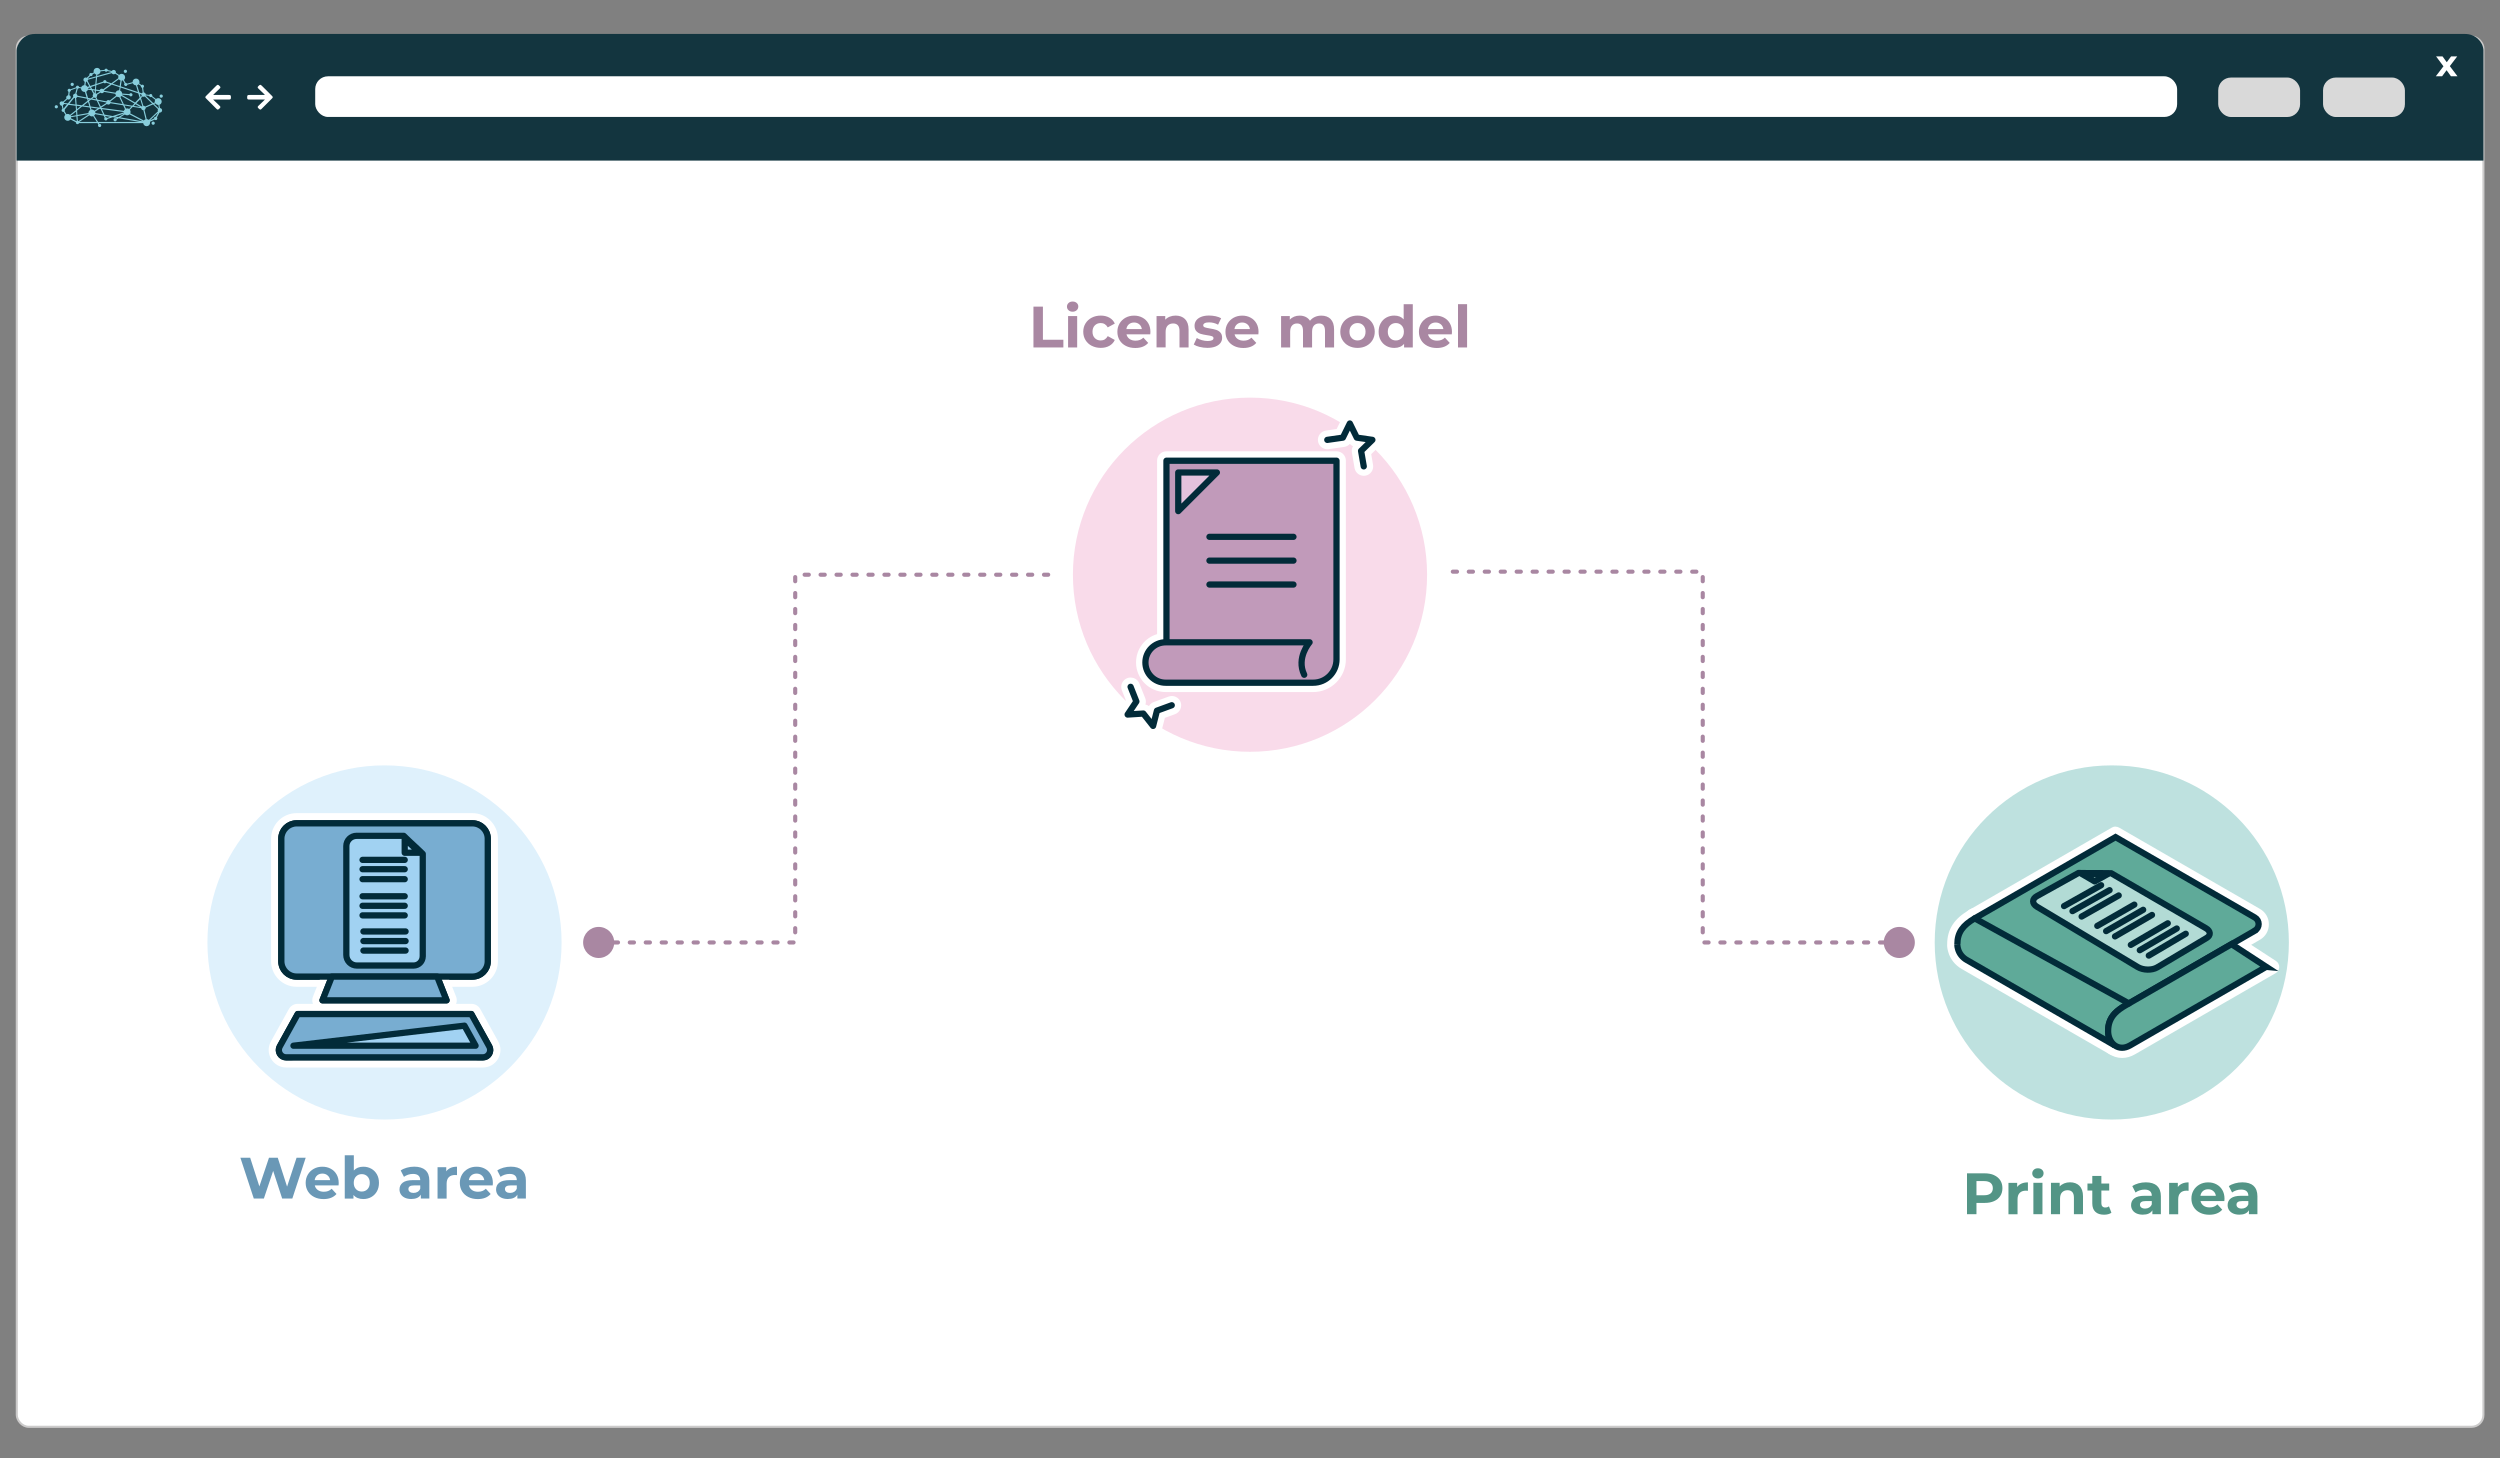 <?xml version="1.0" encoding="UTF-8"?><svg xmlns="http://www.w3.org/2000/svg" viewBox="0 0 600 350"><rect x="0" y="0" width="600" height="350" fill="#808080" stroke="none"/><defs><style>.cls-1{stroke:#fff;stroke-width:1.7px;}.cls-1,.cls-2,.cls-3{fill:#fff;}.cls-1,.cls-4,.cls-5,.cls-6,.cls-7,.cls-8,.cls-9,.cls-10,.cls-11,.cls-12{stroke-linecap:round;}.cls-1,.cls-4,.cls-5,.cls-6,.cls-7,.cls-8,.cls-9,.cls-10,.cls-12{stroke-linejoin:round;}.cls-13,.cls-4{fill:#a1d2f2;}.cls-14{fill:#13353f;}.cls-15{fill:#539586;}.cls-4,.cls-5,.cls-6,.cls-7,.cls-9,.cls-10,.cls-11,.cls-12{stroke:#022b39;stroke-width:1.5px;}.cls-5{fill:#e4c2dd;}.cls-6,.cls-16{fill:#78add1;}.cls-3{stroke:#cccbcb;stroke-width:.5px;}.cls-3,.cls-11{stroke-miterlimit:10;}.cls-17{fill:#f9dbea;}.cls-7,.cls-11{fill:#5faa99;}.cls-18{fill:#88cedc;}.cls-8{stroke:#a987a2;stroke-dasharray:0 0 1 2.83;stroke-width:.99px;}.cls-8,.cls-12{fill:none;}.cls-9{fill:#b2dbd5;}.cls-19{fill:#dff1fc;}.cls-10{fill:#c19aba;}.cls-20{fill:#bee1df;}.cls-21{fill:#022b39;}.cls-22{fill:#d9d9d9;}.cls-23{fill:#a987a2;}.cls-24{fill:#6a98b6;}</style></defs><g id="Ebene_3"><rect class="cls-3" x="4.03" y="8.79" width="591.99" height="333.64" rx="2.83" ry="2.83"/><path class="cls-14" d="m596.02,38.54V11.97c-.16-2.03-1.97-3.82-4.4-3.82H8.38c-3.02,0-4.4,2.68-4.4,3.93v26.46h592.04Z"/><rect class="cls-2" x="75.65" y="18.31" width="446.86" height="9.76" rx="3.07" ry="3.07"/><rect class="cls-22" x="557.53" y="18.61" width="19.65" height="9.47" rx="3.07" ry="3.07"/><rect class="cls-22" x="532.37" y="18.61" width="19.65" height="9.47" rx="3.07" ry="3.07"/><path class="cls-2" d="m588.23,18.31l-1.05-1.46-1.08,1.46h-1.51l1.84-2.4-1.77-2.37h1.55l1.01,1.39,1.04-1.39h1.47l-1.77,2.33,1.84,2.44h-1.57Z"/><path class="cls-2" d="m63.58,23.89c-.12,0-.19,0-.25,0-1.19,0-2.38,0-3.57,0-.33,0-.44-.11-.44-.44,0-.04,0-.09,0-.13,0-.45.08-.53.54-.53,1.16,0,2.32,0,3.48,0,.06,0,.13,0,.23,0-.05-.07-.08-.1-.11-.14-.48-.47-.97-.93-1.45-1.4-.23-.22-.23-.36,0-.58.43-.43.48-.43.92,0,.79.79,1.58,1.58,2.37,2.37.21.21.22.36,0,.57-.85.85-1.7,1.7-2.55,2.55-.19.19-.35.19-.55,0-.07-.07-.14-.13-.21-.2-.19-.19-.19-.35,0-.53.48-.47.97-.93,1.45-1.4.04-.04.08-.08.16-.16Z"/><path class="cls-2" d="m51.16,23.89c.12,0,.19,0,.25,0,1.19,0,2.38,0,3.57,0,.33,0,.44-.11.44-.44,0-.04,0-.09,0-.13,0-.45-.08-.53-.54-.53-1.16,0-2.32,0-3.48,0-.06,0-.13,0-.23,0,.05-.07.08-.1.11-.14.48-.47.97-.93,1.45-1.4.23-.22.23-.36,0-.58-.43-.43-.48-.43-.92,0-.79.79-1.58,1.58-2.37,2.37-.21.21-.22.36,0,.57.85.85,1.7,1.7,2.55,2.55.19.19.35.19.55,0,.07-.07.14-.13.21-.2.19-.19.19-.35,0-.53-.48-.47-.97-.93-1.45-1.4-.04-.04-.08-.08-.16-.16Z"/><path class="cls-18" d="m37.15,29.56c0-.22-.17-.39-.39-.39s-.39.17-.39.39c0,.21.17.39.39.39s.39-.17.39-.39m1.15-6.49c0,.22.17.39.39.39s.39-.17.39-.39c0-.22-.17-.39-.39-.39s-.39.17-.39.39m-8.6-5.95c0,.22.17.39.39.39s.39-.17.39-.39c0-.22-.17-.39-.39-.39s-.39.17-.39.39m-12.76,3.13c0,.22.17.39.39.39s.39-.17.39-.39-.17-.39-.39-.39-.39.17-.39.39m-1.86,5.03c.14-.07.24-.19.28-.33l.73.1-.82,1s-.03,0-.05-.01l-.14-.75m1.07-1.48c.08.05.19.09.29.09.3,0,.54-.24.54-.54,0-.23-.14-.42-.34-.5l.1-.84s.09-.03.13-.06c.1-.08.16-.19.16-.31l1.3-.48s.04.04.06.06l-.33,1.24s0,0,0,0c-.3,0-.54.24-.54.54,0,.09.02.17.06.24l-1.29,1.57-.92-.12s-.03-.09-.05-.13l.83-.75Zm2.51-2.51c.12-.01.22-.07.29-.18l.49.09s0,.01,0,.02c0,.46.37.83.83.83.03,0,.07,0,.1,0l.4,1.33-2.17-.42c-.01-.18-.12-.34-.27-.43l.33-1.24Zm1.97-1.67c.07,0,.13-.03.19-.05l.6,1.12-.43.14c-.1-.19-.27-.34-.48-.4l.12-.81Zm.4-.24c.05-.08.08-.17.09-.26l1.91-.53-.16,1.62-1.19.4-.65-1.22m.65-1.18s.11.04.16.04c.21,0,.39-.17.39-.39,0-.02,0-.03,0-.05l.42-.23c.11.15.27.25.45.3l-.04.43-1.99.55s-.01-.03-.02-.04l.64-.61Zm3.19,1.63c.07.09.18.14.3.14s.23-.06.3-.14l.99.33-1.69,1.23c-.09-.08-.21-.12-.34-.12-.22,0-.42.14-.5.33l-.91-.13.1-1.06,1.74-.58Zm-1.56-1.32l3.51-.97c.09.16.27.27.46.27.14,0,.28-.06.37-.15l.79.52c-.04.1-.07.21-.07.33,0,.08.01.16.03.23l-1.68,1.22-1.17-.39c0-.21-.18-.37-.39-.37s-.38.17-.39.37l-1.63.54.16-1.6Zm.06-.62c.41-.04.74-.37.75-.79l1.01-.11c.06.13.2.21.35.21.13,0,.25-.07.32-.17l.94.22s0,.01,0,.02c0,0,0,0,0,0l-3.41.94.03-.33Zm5.16,1.1c.1.14.24.24.4.3l-.22,1.33-1.67-.55,1.48-1.08m4.67,3.41l.32,1.05-1.09,1.14-3.17-1.83s.01-.04.02-.06l1.77.13c.05.16.2.28.37.28.22,0,.39-.17.39-.39,0-.22-.17-.39-.39-.39-.16,0-.29.09-.35.23l-1.75-.13c-.01-.32-.21-.6-.49-.73l.12-.72,4.26,1.42Zm-3.99-3.07c.1,0,.19-.02.28-.05l.41.7c-.07.07-.11.17-.11.27s.17.39.39.39c.2,0,.36-.15.39-.34l1.32-.35c.12.3.41.51.75.51l.48,1.61-4.12-1.37.22-1.38Zm3.69,1.1c.13-.04.25-.12.35-.22l.55.38s0,.05,0,.08c0,.18.13.34.3.38l.15,1.13c-.09.04-.17.11-.22.19l-.58-.19-.53-1.75m1.29,2.71c.08.04.17.07.26.07.1,0,.2-.03.28-.08l1.76,1.7-1.67.73c-.1-.12-.25-.21-.42-.21,0,0-.01,0-.02,0l-.55-1.83.36-.38m.73-.21s.01-.03.02-.04l.84.1c.04.17.19.3.38.3.07,0,.14-.02.2-.06l.88.69c-.07.12-.11.26-.11.41,0,.07.01.14.03.21l-.4.17-1.84-1.78m2.36,1.86c.15.22.4.37.69.37,0,0,.01,0,.02,0l.13.79s-.03.01-.04.02l-1.09-1.05.3-.13m.11,3.2s-.03,0-.05,0c-.22,0-.39.17-.39.39,0,.01,0,.02,0,.03l-.99.47,1.93-1.83-.5.95Zm-1.7.76c-.14-.11-.31-.18-.49-.18l-.54-2.21c.17-.09.28-.27.28-.47,0-.03,0-.05,0-.08l1.78-.77,1.17,1.13c-.04.08-.07.17-.07.26,0,.09.02.18.07.26l-2.19,2.07Zm-.77-.15c-.17.05-.31.16-.42.3l-3.27-1.71c.06-.11.09-.24.09-.37,0-.19-.06-.36-.17-.49l.68-.71,2.03.33c.03.27.25.48.53.49l.53,2.18m-6.11-.48l1.14-.68c.14.12.33.2.54.2.22,0,.42-.09.57-.23l3.17,1.66-5.42-.95Zm-5.29,1.1l-.95-1.52c.1-.09.18-.21.23-.34l2.06.36.24.51c-.13.13-.15.35-.03.5.13.17.37.21.54.08.1-.07.15-.18.16-.3l1.27-.42,1.01.18-.2.12c-.07-.05-.15-.08-.24-.08-.22,0-.39.17-.39.39,0,.22.17.39.39.39s.39-.17.39-.39c0-.02,0-.05,0-.07l.47-.28,5.04.88h-9.98Zm-4.5,0l2.4-1.58c.15.16.37.26.61.26.11,0,.22-.02.31-.06l.86,1.38h-4.18Zm-.23-.18s-.08-.05-.12-.06l-.09-1.16,2.67-.47s.01.04.02.06l-2.48,1.63Zm-.23-1.49l-.08-1.06,1.22-.97,1.79.24.17.58c-.27.14-.46.42-.46.74,0,0,0,0,0,0l-2.64.47Zm-.17-2.2l.93.12-.87.69-.06-.81Zm.01,3.65s-.05.02-.07.04c0,0,0,0,0,0l-1.33-.69c.03-.08.04-.17.04-.26,0,0,0,0,0,0l1.27-.22.09,1.13m2.61-4.86l-1.38,1.09-1.26-.17-.12-1.58c.14-.05.25-.15.31-.27l2.31.45.14.48Zm1.75-2.72l-.67-.09-.26-.49,1.03-.34-.09.92Zm-.51.21l.49.07-.06.65s-.03,0-.04,0l-.39-.72Zm.8,2.18l-.93-.18.37-.29c.08.05.18.08.28.08.03,0,.07,0,.1,0l.19.4Zm.08-1.33c-.05-.05-.11-.08-.18-.11l.06-.64.9.13s.01.07.02.1l-.81.52Zm4.55.01c0,.16.06.3.14.43l-1.5,1.17c-.09-.07-.2-.11-.33-.11-.21,0-.4.12-.48.3l-2.13-.41-.27-.58c.12-.1.19-.25.19-.41,0-.06,0-.11-.03-.17l.81-.52c.1.09.22.14.36.14.22,0,.4-.13.49-.32l2.74.47Zm.89-.86s-.05,0-.07,0c-.37,0-.69.25-.79.59l-2.73-.47c0-.05-.02-.1-.03-.15l1.85-1.34,1.9.63-.12.74Zm.82,3.3l-2.86-.46c0-.06-.02-.11-.04-.16l1.52-1.19c.14.1.31.16.49.16.03,0,.07,0,.1,0l.79,1.65Zm.47.35l1.65.27-.55.57c-.13-.09-.29-.14-.46-.14-.1,0-.2.02-.28.05l-.36-.75Zm.12.89c-.12.1-.22.24-.27.4l-5.4-.71-.03-.06,1.35-.88c.1.09.22.14.36.14.22,0,.41-.13.49-.32l3.05.5.45.94m-.21,1.02s.01.02.02.03l-1.37.83-.81-.14,2.17-.71Zm-6.34-1.18l-.78.5c-.15-.16-.37-.27-.61-.27-.04,0-.07,0-.1,0l-.14-.46,1.63.22Zm.1-1.84l1.93.37s.01.09.03.13l-1.32.85-.64-1.36Zm-2.19.07l.5-.39,1.36.26.74,1.58-.15.09-2.07-.27-.38-1.27Zm-.16-.52l.3.06-.23.18-.07-.24Zm.24,1.75l-1.4-.19,1.09-.86.31,1.04Zm1.45,1.61c0-.12-.02-.23-.07-.33l1.05-.68.28.04.61,1.3-1.87-.33s0,0,0,0m3.61.91l-.78.26c-.08-.1-.21-.15-.33-.14l-.16-.33,1.27.22Zm-1.41-.52l-.62-1.32,5.23.69s0,.06,0,.09l-2.66.87-1.97-.34Zm6.68-2.15l-2.03-.33-.85-1.79c.1-.05.19-.12.26-.21l3.11,1.8-.5.52Zm1.95.32l-1.62-.26.41-.43,1.2.7Zm-.07-1.88l.51,1.68s-.07.05-.1.08l-1.34-.78.94-.98Zm.3-1.08c0,.1.03.2.08.28l-.26.27-.22-.71.39.13s0,.02,0,.03m-12.82-1.47s0-.07,0-.1l.47-.16.19.35-.65-.09m.81.39l.48.9c-.11.1-.17.24-.17.39,0,.09.02.18.07.26l-.53.42-.67-.13-.44-1.47c.2-.1.35-.28.42-.49l.85.12Zm-4.91,6.24s-.03-.08-.05-.12l1.28-1.01.07.9-1.3.23m-.38-2.99l1.15-1.41c.06.04.13.07.2.08l.12,1.52-1.47-.19Zm.15,2.65c-.15-.13-.34-.21-.55-.21-.11,0-.22.02-.31.06l-.43-.7c.08-.12.09-.28.02-.41l.93-1.13,1.7.22.08,1.05-1.43,1.12Zm-2.46-2.69c0,.28.22.52.5.54l.14.74s-.03.02-.04.03c-.17.13-.21.37-.08.54.1.13.26.18.41.15l.43.69c-.17.15-.28.37-.28.62,0,.46.37.83.83.83.27,0,.51-.13.66-.33l1.31.68c-.02.1,0,.21.07.3.13.17.37.21.54.08.06-.05.11-.11.13-.18h4.44s.2.33.2.33c-.1.13-.11.33,0,.47.13.17.37.21.54.08.17-.13.21-.37.08-.54-.09-.13-.25-.18-.39-.15l-.11-.18h10.65c.05.41.4.73.82.73.46,0,.83-.37.83-.83,0-.08-.01-.15-.03-.22l1.11-.52c.07.07.17.11.27.11.22,0,.39-.17.39-.39,0-.1-.04-.19-.1-.26l.62-1.16s.06,0,.09,0c.3,0,.54-.24.54-.54,0-.29-.22-.52-.51-.54l-.13-.79c.31-.12.54-.42.54-.77,0-.46-.37-.83-.83-.83-.21,0-.4.08-.55.21l-.89-.69s.02-.08.02-.12c0-.22-.17-.39-.39-.39-.15,0-.28.08-.35.21l-.83-.1c-.02-.26-.23-.47-.49-.49l-.14-1.12c.12-.07.21-.2.21-.34,0-.22-.17-.39-.39-.39-.09,0-.17.03-.23.08l-.54-.38c.05-.1.07-.22.07-.34,0-.46-.37-.83-.83-.83s-.83.37-.83.83c0,.01,0,.03,0,.04l-1.32.35c-.07-.1-.19-.17-.32-.17,0,0-.02,0-.03,0l-.42-.72c.19-.15.3-.38.3-.64,0-.46-.37-.83-.83-.83-.24,0-.46.1-.61.27l-.79-.52s.02-.1.02-.15c0-.3-.24-.54-.54-.54-.19,0-.36.1-.46.26l-.96-.22c-.02-.19-.19-.34-.39-.34-.18,0-.33.12-.38.29l-1.01.11c-.1-.34-.42-.59-.79-.59-.46,0-.83.37-.83.83,0,.09.02.18.04.26l-.42.23c-.07-.06-.16-.1-.26-.1-.22,0-.39.17-.39.39,0,.06.01.11.03.16l-.64.61c-.08-.04-.17-.07-.26-.07-.3,0-.54.24-.54.54,0,.22.13.41.32.49l-.12.82c-.34.01-.63.23-.75.53l-.48-.09c-.02-.12-.09-.23-.21-.29-.19-.1-.43-.02-.52.18-.03.06-.04.12-.04.18l-1.3.48c-.13-.15-.36-.18-.53-.06-.17.13-.21.37-.08.54.04.05.08.09.14.12l-.1.84c-.26.04-.46.26-.46.53,0,.09.02.17.06.25l-.83.75c-.08-.06-.19-.09-.29-.09-.3,0-.54.24-.54.54m-1,.46c-.17.13-.21.37-.08.54.13.17.37.21.54.08.17-.13.21-.37.08-.54-.13-.17-.37-.21-.54-.08"/></g><g id="Ebene_2"><g><polyline class="cls-8" points="143.49 226.19 190.85 226.19 190.85 137.93 252.58 137.93"/><path class="cls-23" d="m143.68,229.92c-2.06,0-3.73-1.67-3.73-3.73s1.67-3.73,3.73-3.73,3.73,1.67,3.73,3.73-1.67,3.73-3.73,3.73Z"/></g><g><polyline class="cls-8" points="456.02 226.19 408.66 226.19 408.66 137.2 347.56 137.2"/><circle class="cls-23" cx="455.83" cy="226.19" r="3.73"/></g><g><path class="cls-24" d="m73.37,277.85l-3.21,9.8h-2.44l-2.16-6.64-2.23,6.64h-2.42l-3.22-9.8h2.35l2.21,6.89,2.31-6.89h2.1l2.24,6.94,2.28-6.94h2.17Z"/><path class="cls-24" d="m81.25,284.5h-5.7c.1.47.35.83.73,1.11.38.27.86.41,1.43.41.39,0,.74-.06,1.04-.17.3-.12.59-.3.85-.55l1.16,1.26c-.71.81-1.75,1.22-3.11,1.22-.85,0-1.6-.17-2.25-.5-.65-.33-1.16-.79-1.51-1.38-.35-.59-.53-1.25-.53-2s.17-1.4.52-2,.83-1.05,1.44-1.39,1.29-.5,2.05-.5,1.4.16,2,.48c.6.32,1.07.77,1.41,1.37s.51,1.28.51,2.07c0,.03-.01.22-.04.59Zm-5.11-2.42c-.34.28-.54.66-.62,1.15h3.71c-.07-.48-.28-.86-.62-1.14-.34-.29-.75-.43-1.23-.43s-.91.14-1.25.42Z"/><path class="cls-24" d="m89.11,280.49c.57.32,1.02.78,1.35,1.36.33.58.49,1.26.49,2.04s-.16,1.45-.49,2.04c-.33.58-.78,1.04-1.35,1.36-.57.32-1.21.48-1.91.48-1.04,0-1.82-.33-2.37-.98v.87h-2.09v-10.39h2.18v3.65c.55-.61,1.31-.91,2.27-.91.7,0,1.34.16,1.91.48Zm-.91,4.91c.36-.38.54-.88.54-1.52s-.18-1.14-.54-1.52-.82-.57-1.38-.57-1.02.19-1.38.57c-.36.38-.54.88-.54,1.52s.18,1.14.54,1.52c.36.38.82.57,1.38.57s1.02-.19,1.38-.57Z"/><path class="cls-24" d="m102.1,280.84c.63.56.94,1.39.94,2.51v4.3h-2.04v-.94c-.41.7-1.18,1.05-2.3,1.05-.58,0-1.08-.1-1.51-.29-.42-.2-.75-.47-.97-.81-.22-.34-.34-.74-.34-1.18,0-.7.26-1.25.79-1.65s1.34-.6,2.44-.6h1.74c0-.48-.14-.84-.43-1.1s-.72-.39-1.3-.39c-.4,0-.8.06-1.18.19-.39.13-.72.3-.99.51l-.78-1.53c.41-.29.9-.51,1.48-.67.57-.16,1.16-.24,1.77-.24,1.17,0,2.06.28,2.69.83Zm-1.86,5.19c.29-.17.49-.43.62-.76v-.77h-1.5c-.9,0-1.34.29-1.34.88,0,.28.11.5.33.67s.52.25.9.25.7-.09.99-.26Z"/><path class="cls-24" d="m108.15,280.29c.44-.19.95-.28,1.53-.28v2.02c-.24-.02-.41-.03-.49-.03-.62,0-1.12.17-1.47.52-.35.35-.53.88-.53,1.58v3.56h-2.18v-7.53h2.09v.99c.26-.36.61-.64,1.06-.83Z"/><path class="cls-24" d="m118.25,284.5h-5.7c.1.47.35.83.73,1.11.38.27.86.41,1.43.41.39,0,.74-.06,1.04-.17.3-.12.59-.3.85-.55l1.16,1.26c-.71.81-1.75,1.22-3.11,1.22-.85,0-1.6-.17-2.25-.5-.65-.33-1.16-.79-1.51-1.38s-.53-1.25-.53-2,.17-1.4.52-2c.35-.59.83-1.05,1.44-1.39s1.29-.5,2.05-.5,1.4.16,2,.48,1.07.77,1.41,1.37.51,1.28.51,2.07c0,.03-.01.22-.04.59Zm-5.11-2.42c-.34.28-.54.66-.62,1.15h3.71c-.08-.48-.28-.86-.62-1.14-.34-.29-.75-.43-1.23-.43s-.91.14-1.25.42Z"/><path class="cls-24" d="m125.27,280.84c.63.56.94,1.39.94,2.51v4.3h-2.04v-.94c-.41.7-1.18,1.05-2.3,1.05-.58,0-1.08-.1-1.5-.29-.42-.2-.75-.47-.97-.81-.22-.34-.34-.74-.34-1.18,0-.7.26-1.25.79-1.65s1.34-.6,2.44-.6h1.74c0-.48-.14-.84-.43-1.1s-.72-.39-1.3-.39c-.4,0-.8.06-1.18.19-.39.13-.72.3-.99.51l-.78-1.53c.41-.29.9-.51,1.48-.67.57-.16,1.16-.24,1.77-.24,1.17,0,2.06.28,2.69.83Zm-1.86,5.19c.29-.17.49-.43.62-.76v-.77h-1.5c-.9,0-1.34.29-1.34.88,0,.28.11.5.33.67s.52.25.9.25.7-.09.99-.26Z"/></g><g><path class="cls-15" d="m478.58,282.04c.64.29,1.13.7,1.48,1.23s.52,1.16.52,1.89-.17,1.35-.52,1.88c-.35.54-.84.95-1.48,1.23-.64.29-1.39.43-2.26.43h-1.97v2.7h-2.27v-9.8h4.24c.87,0,1.62.14,2.26.43Zm-.83,4.38c.35-.29.53-.71.53-1.25s-.18-.97-.53-1.27c-.36-.29-.87-.44-1.55-.44h-1.85v3.4h1.85c.68,0,1.2-.15,1.55-.44Z"/><path class="cls-15" d="m485.17,284.05c.44-.19.95-.28,1.53-.28v2.02c-.24-.02-.41-.03-.49-.03-.63,0-1.12.17-1.47.52-.36.35-.53.88-.53,1.58v3.56h-2.18v-7.53h2.09v.99c.26-.36.61-.64,1.06-.83Z"/><path class="cls-15" d="m488.12,282.48c-.25-.23-.38-.52-.38-.87s.13-.63.38-.87.58-.35.98-.35.73.11.98.34.38.5.38.84c0,.36-.13.67-.38.9-.25.24-.58.36-.98.36s-.73-.12-.98-.35Zm-.11,1.4h2.18v7.53h-2.18v-7.53Z"/><path class="cls-15" d="m499.06,284.61c.57.56.86,1.39.86,2.49v4.31h-2.18v-3.98c0-.6-.13-1.04-.39-1.34-.26-.29-.64-.44-1.13-.44-.55,0-.99.17-1.32.51-.33.34-.49.85-.49,1.52v3.72h-2.18v-7.53h2.09v.88c.29-.32.65-.56,1.08-.74.43-.17.9-.26,1.41-.26.93,0,1.69.28,2.26.84Z"/><path class="cls-15" d="m506.75,291.05c-.21.16-.48.28-.79.36-.31.08-.64.12-.99.12-.9,0-1.59-.23-2.08-.69-.49-.46-.74-1.13-.74-2.02v-3.09h-1.16v-1.68h1.16v-1.83h2.18v1.83h1.88v1.68h-1.88v3.07c0,.32.08.56.25.74.16.17.39.26.69.26.35,0,.64-.09.88-.28l.59,1.54Z"/><path class="cls-15" d="m517.67,284.6c.62.56.94,1.39.94,2.51v4.3h-2.04v-.94c-.41.7-1.18,1.05-2.3,1.05-.58,0-1.08-.1-1.5-.29s-.75-.47-.97-.81c-.22-.34-.34-.74-.34-1.18,0-.7.26-1.25.79-1.65s1.34-.6,2.44-.6h1.74c0-.48-.14-.84-.43-1.1-.29-.26-.72-.39-1.3-.39-.4,0-.8.06-1.18.19-.39.13-.72.3-.99.51l-.78-1.53c.41-.29.9-.51,1.48-.67.57-.16,1.16-.24,1.77-.24,1.17,0,2.06.28,2.69.83Zm-1.86,5.19c.29-.17.5-.43.62-.76v-.77h-1.5c-.9,0-1.34.29-1.34.88,0,.28.11.5.33.67.22.16.52.25.9.25s.71-.09.99-.26Z"/><path class="cls-15" d="m523.73,284.05c.44-.19.95-.28,1.53-.28v2.02c-.24-.02-.41-.03-.49-.03-.63,0-1.12.17-1.47.52-.36.35-.53.88-.53,1.58v3.56h-2.18v-7.53h2.09v.99c.26-.36.61-.64,1.06-.83Z"/><path class="cls-15" d="m533.83,288.26h-5.7c.1.47.34.83.73,1.11.38.27.86.41,1.43.41.39,0,.74-.06,1.04-.17.3-.12.58-.3.85-.55l1.16,1.26c-.71.81-1.75,1.22-3.11,1.22-.85,0-1.6-.17-2.25-.5s-1.16-.79-1.51-1.38c-.36-.59-.53-1.25-.53-2s.17-1.4.53-2c.35-.59.83-1.05,1.44-1.39s1.29-.5,2.05-.5,1.41.16,2,.48c.6.32,1.07.77,1.41,1.37s.51,1.28.51,2.07c0,.03-.01.22-.04.59Zm-5.11-2.42c-.34.28-.54.66-.62,1.15h3.71c-.07-.48-.28-.86-.62-1.14-.34-.29-.75-.43-1.23-.43s-.91.14-1.25.42Z"/><path class="cls-15" d="m540.84,284.6c.62.56.94,1.39.94,2.51v4.3h-2.04v-.94c-.41.7-1.18,1.05-2.3,1.05-.58,0-1.08-.1-1.5-.29s-.75-.47-.97-.81c-.22-.34-.34-.74-.34-1.18,0-.7.26-1.25.79-1.65s1.34-.6,2.44-.6h1.74c0-.48-.14-.84-.43-1.1-.29-.26-.72-.39-1.3-.39-.4,0-.8.06-1.18.19-.39.13-.72.3-.99.51l-.78-1.53c.41-.29.9-.51,1.48-.67.57-.16,1.16-.24,1.77-.24,1.17,0,2.06.28,2.69.83Zm-1.86,5.19c.29-.17.5-.43.62-.76v-.77h-1.5c-.9,0-1.34.29-1.34.88,0,.28.11.5.33.67.22.16.52.25.9.25s.71-.09.99-.26Z"/></g><circle class="cls-19" cx="92.28" cy="226.19" r="42.5"/><circle class="cls-20" cx="506.83" cy="226.19" r="42.5"/><g><g><g><g><path class="cls-2" d="m507.49,251.72c-.14,0-.29-.04-.42-.11l-35.46-20.47c-1.25-.71-2.13-1.82-2.5-3.14-.07-.23-.23-.86-.19-1.38h0c0-3,1.38-5.08,4.6-6.94l33.79-19.5c.13-.08.28-.11.42-.11s.29.04.42.11l33.43,19.29c.84.48,1.34,1.35,1.34,2.32s-.5,1.83-1.34,2.32l-31.04,17.93c-1.04.6-1.83,1.19-2.39,1.8-.94,1.01-1.36,2.14-1.36,3.67,0,1.11.46,2.14,1.21,2.68.36.27.46.77.21,1.15-.16.25-.43.39-.71.39Z"/><path class="cls-2" d="m507.73,200.91l33.43,19.29c1.22.7,1.22,2.46,0,3.16l-5.61,3.24-25.43,14.69c-1.07.62-1.93,1.25-2.59,1.95-1.07,1.15-1.59,2.49-1.59,4.25,0,1.4.6,2.67,1.55,3.37l-35.46-20.47c-1.01-.57-1.79-1.51-2.1-2.63-.19-.66-.16-1.15-.16-1.15,0,0,0,0,0,0,0-2.84,1.34-4.57,4.17-6.21l33.79-19.5m0-1.7c-.29,0-.59.08-.85.23l-33.79,19.5c-3.5,2.02-5,4.3-5.02,7.62-.03.4.01.94.23,1.68.42,1.52,1.45,2.82,2.9,3.64l35.45,20.46c.27.15.56.23.85.23.56,0,1.1-.27,1.42-.77.49-.76.31-1.77-.42-2.3-.53-.39-.86-1.15-.86-2,0-1.32.34-2.24,1.13-3.09.5-.54,1.22-1.08,2.19-1.64l25.43-14.68,5.61-3.24c1.1-.63,1.76-1.78,1.76-3.05s-.66-2.42-1.77-3.05l-33.43-19.29c-.26-.15-.56-.23-.85-.23h0Z"/></g><g><path class="cls-2" d="m507.12,252.37c-.14,0-.29-.04-.42-.11l-35.46-20.47c-1.4-.79-2.44-2.1-2.84-3.59-.18-.62-.25-1.14-.22-1.58,0-3.26,1.54-5.6,4.97-7.58l34.16-19.72c.13-.08.28-.11.42-.11s.29.04.42.11l33.8,19.51c1.07.62,1.71,1.73,1.71,2.97s-.64,2.35-1.72,2.97l-31.04,17.93c-.98.57-1.7,1.11-2.22,1.66-.81.87-1.16,1.82-1.16,3.16,0,.86.35,1.68.9,2.08.36.27.46.77.21,1.15l-.82,1.25c-.16.25-.43.39-.71.39Zm-32.38-30.57c-2.46,1.42-3.37,2.72-3.37,4.82v.17s.02.26.1.54c.19.69.68,1.3,1.36,1.68l31.53,18.19c.06-2.02.7-3.63,2.01-5.04.74-.79,1.7-1.52,2.96-2.25l31.04-17.93c.07-.04.11-.11.11-.19s-.04-.15-.11-.19l-32.63-18.83-32.99,19.04Z"/><path class="cls-2" d="m507.73,200.05l33.8,19.51c.81.46,1.29,1.3,1.29,2.23s-.48,1.77-1.29,2.23l-31.04,17.93c-1.05.61-1.84,1.2-2.41,1.82-.96,1.03-1.38,2.18-1.38,3.74,0,1.14.48,2.2,1.25,2.76l-.82,1.25-35.46-20.47c-1.2-.68-2.1-1.81-2.45-3.08-.16-.56-.22-1.01-.19-1.35h0c0-2.96,1.36-5.01,4.55-6.85l34.16-19.72m-2.39,48.71c-.09-.4-.14-.82-.14-1.25,0-1.94.57-3.45,1.79-4.76.68-.72,1.58-1.41,2.76-2.09l31.04-17.93c.34-.19.54-.54.54-.93s-.2-.74-.54-.93l-33.06-19.08-33.41,19.29c-2.73,1.58-3.8,3.13-3.8,5.56v.17c0,.15.03.43.13.77.25.9.89,1.7,1.75,2.19l32.93,19.01m2.39-50.41c-.29,0-.59.08-.85.23l-34.16,19.72c-3.72,2.15-5.39,4.7-5.4,8.29-.04.53.05,1.15.26,1.86.46,1.68,1.65,3.18,3.24,4.09l35.46,20.46c.27.15.56.23.85.23.56,0,1.1-.27,1.42-.77l.82-1.25c.49-.76.31-1.77-.42-2.3-.27-.2-.55-.71-.55-1.39,0-1.12.27-1.87.93-2.58.45-.48,1.11-.98,2.02-1.5l31.04-17.92c1.34-.77,2.14-2.16,2.14-3.7s-.8-2.93-2.14-3.7l-33.8-19.51c-.26-.15-.56-.23-.85-.23h0Zm-35.51,28.39v-.12c0-1.55.47-2.65,2.95-4.08l32.56-18.79,31.27,18.05-30.1,17.39c-1.33.77-2.36,1.56-3.15,2.4-1.13,1.22-1.83,2.62-2.11,4.23l-30.38-17.53c-.49-.28-.83-.7-.96-1.17-.05-.18-.07-.31-.07-.37h0Z"/></g></g><g><g><path class="cls-2" d="m509.3,252.31c-.83,0-1.63-.26-2.31-.76-1.19-.87-1.9-2.39-1.9-4.05,0-1.94.59-3.52,1.81-4.83.68-.73,1.59-1.42,2.78-2.11l25.43-14.69c.13-.08.28-.11.42-.11.16,0,.32.05.46.14l8.34,5.44c.25.16.39.44.39.74,0,.29-.17.57-.42.71l-32.69,18.87c-.78.44-1.56.67-2.32.67Z"/><path class="cls-2" d="m535.55,226.61l8.34,5.44-32.69,18.87c-.67.38-1.31.55-1.9.55-.68,0-1.29-.22-1.8-.6-.95-.7-1.55-1.97-1.55-3.37,0-1.76.52-3.1,1.59-4.25.66-.7,1.52-1.33,2.59-1.95l25.43-14.69m0-1.7c-.29,0-.59.08-.85.23l-25.43,14.69c-1.27.74-2.24,1.48-2.98,2.27-1.38,1.48-2.04,3.25-2.04,5.41,0,1.93.84,3.7,2.24,4.74.83.61,1.8.93,2.81.93.91,0,1.83-.26,2.74-.77l32.7-18.88c.51-.3.83-.84.85-1.43.02-.59-.28-1.15-.77-1.47l-8.34-5.44c-.28-.18-.6-.28-.93-.28h0Z"/></g><g><path class="cls-2" d="m509.3,253.06c-.99,0-1.94-.31-2.75-.91-1.38-1.01-2.2-2.75-2.2-4.66,0-2.17.64-3.86,2.01-5.34.74-.79,1.7-1.52,2.96-2.25l25.83-14.92c.13-.08.28-.11.42-.11.16,0,.32.05.46.14l9.75,6.35c.25.16.39.44.39.74,0,.29-.17.57-.42.71l-33.75,19.48c-.89.51-1.8.77-2.7.77Zm1.62-10.38c-.98.57-1.7,1.11-2.22,1.66-.81.87-1.16,1.82-1.16,3.16,0,.86.35,1.68.9,2.08.26.19.54.29.85.29h0c.34,0,.72-.11,1.11-.34l30.43-17.56-5.33-3.48-24.58,14.2Z"/><path class="cls-2" d="m535.57,225.73l9.75,6.35-33.75,19.48c-.76.43-1.52.65-2.27.65-.81,0-1.59-.26-2.25-.74-1.16-.85-1.86-2.34-1.86-3.97,0-1.94.57-3.45,1.79-4.76.68-.72,1.58-1.41,2.76-2.09l25.83-14.92m-26.28,24.98c.48,0,1-.15,1.53-.45l31.63-18.26-6.93-4.52-25.03,14.46c-1.05.61-1.84,1.2-2.41,1.82-.96,1.03-1.38,2.18-1.38,3.74,0,1.14.48,2.2,1.25,2.76.41.3.86.45,1.35.45m26.28-26.68c-.29,0-.59.08-.85.23l-25.83,14.92c-1.33.77-2.36,1.56-3.15,2.4-1.51,1.63-2.25,3.56-2.25,5.92,0,2.17.95,4.17,2.55,5.34.95.7,2.08,1.07,3.25,1.07,1.05,0,2.09-.29,3.11-.88l33.76-19.48c.51-.3.83-.84.85-1.43.02-.59-.28-1.15-.77-1.47l-9.75-6.35c-.28-.18-.6-.28-.93-.28h0Zm-26.28,24.98c-.13,0-.23-.04-.35-.12-.26-.19-.55-.71-.55-1.39,0-1.12.27-1.87.93-2.58.45-.48,1.11-.98,2.02-1.5l24.13-13.93,3.74,2.43-29.23,16.87c-.25.14-.49.22-.68.22h0Z"/></g></g><g><line class="cls-1" x1="473.94" y1="220.41" x2="510.93" y2="240.82"/><g><path class="cls-2" d="m510.93,242.42c-.27,0-.54-.07-.77-.2l-36.99-20.41c-.37-.21-.64-.55-.76-.96-.12-.41-.07-.84.14-1.22.28-.51.82-.83,1.4-.83.27,0,.54.07.78.2l36.98,20.41c.37.21.64.55.76.96.12.41.07.84-.14,1.22-.28.51-.82.83-1.4.83Z"/><path class="cls-2" d="m473.94,219.66c.12,0,.25.03.36.09l36.98,20.41c.36.2.49.66.29,1.02-.14.25-.39.39-.66.39-.12,0-.25-.03-.36-.09l-36.98-20.41c-.36-.2-.49-.66-.29-1.02.14-.25.39-.39.65-.39m0-1.7h0c-.89,0-1.72.49-2.15,1.27-.31.57-.39,1.23-.21,1.86.18.63.6,1.15,1.17,1.46l36.99,20.41c.36.2.77.31,1.18.31.89,0,1.72-.49,2.15-1.27.32-.57.39-1.23.21-1.86-.18-.63-.6-1.15-1.17-1.46l-36.99-20.41c-.36-.2-.77-.31-1.19-.31h0Z"/></g></g><g><g><g><path class="cls-2" d="m505.27,233.43c-.14,0-.28-.04-.41-.11l-18.67-10.36c-.27-.15-.44-.43-.44-.74,0-.31.16-.59.42-.74l24.39-14.08c.13-.08.28-.11.42-.11s.29.04.42.11l17.85,10.31c.26.15.42.43.42.73,0,.3-.15.58-.41.74l-23.58,14.13c-.13.08-.29.12-.44.12Z"/><path class="cls-2" d="m510.99,208.14l17.85,10.31-23.57,14.13-18.67-10.36,24.39-14.08m0-1.7c-.29,0-.59.08-.85.23l-24.39,14.08c-.53.31-.86.87-.85,1.49s.34,1.17.88,1.47l18.67,10.36c.26.14.54.21.82.21.3,0,.61-.08.87-.24l23.57-14.13c.52-.31.83-.87.83-1.47,0-.6-.33-1.16-.85-1.46l-17.85-10.31c-.26-.15-.56-.23-.85-.23h0Z"/></g><g><path class="cls-2" d="m505.28,234.29c-.14,0-.28-.04-.41-.11l-20.21-11.21c-.27-.15-.44-.43-.44-.74,0-.31.16-.59.42-.74l25.92-14.96c.13-.08.28-.11.42-.11s.29.04.42.11l19.33,11.16c.26.15.42.43.42.73,0,.3-.15.58-.41.74l-25.04,15.01c-.13.08-.29.12-.44.12Zm-.05-3.56l20.45-12.26-14.7-8.48-21.14,12.21,15.39,8.54Z"/><path class="cls-2" d="m510.99,207.27l19.33,11.16-25.04,15.01-20.21-11.21,25.92-14.96m-5.74,24.44l22.11-13.25-16.37-9.45-22.87,13.2,17.13,9.5m5.74-26.14c-.29,0-.59.08-.85.23l-25.92,14.96c-.53.31-.86.87-.85,1.49,0,.61.34,1.17.88,1.47l20.21,11.21c.26.14.54.21.82.21.3,0,.61-.08.87-.24l25.04-15.01c.52-.31.83-.87.83-1.47,0-.6-.33-1.16-.85-1.46l-19.33-11.16c-.26-.15-.56-.23-.85-.23h0Zm-19.42,16.61l19.42-11.21,13.02,7.52-18.79,11.26-13.65-7.57h0Z"/></g></g><g><path class="cls-2" d="m500.51,231.54c-.81,0-1.49-.61-1.59-1.41l-.95-8.15c-.03-.24.05-.49.22-.67.16-.18.39-.28.63-.28,0,0,16.11.41,16.11.41.88.02,1.58.76,1.56,1.64-.02.87-.73,1.56-1.6,1.56l-13.42-.34.64,5.46c.1.88-.53,1.67-1.4,1.77-.03,0-.15.01-.19.01Z"/><path class="cls-2" d="m498.81,221.87l16.09.41c.41.01.74.36.73.77-.01.41-.34.73-.75.73h-.02l-14.36-.37.75,6.43c.05.41-.25.78-.66.83-.03,0-.06,0-.09,0-.38,0-.7-.28-.74-.66l-.95-8.15m0-1.7c-.48,0-.93.2-1.26.55-.33.36-.49.85-.43,1.34l.95,8.15c.15,1.23,1.19,2.17,2.43,2.17.09,0,.17,0,.26-.01,1.37-.16,2.33-1.38,2.18-2.72l-.53-4.49,12.4.32s.05,0,.06,0c1.34,0,2.41-1.05,2.45-2.39.02-.65-.22-1.28-.67-1.75-.45-.47-1.06-.75-1.71-.76l-16.09-.41s-.03,0-.04,0h0Z"/></g><g><path class="cls-2" d="m509.18,224.49c-.81,0-1.49-.61-1.59-1.41l-1.2-10.16c-.03-.25.05-.49.22-.68.16-.17.39-.27.62-.27.01,0,14.15.54,14.15.54.43.02.82.2,1.11.51.29.31.44.72.42,1.15-.03.85-.74,1.54-1.58,1.54-.02,0-11.46-.43-11.46-.43l.88,7.43c.1.88-.53,1.67-1.4,1.78-.03,0-.16.01-.19.01Z"/><path class="cls-2" d="m507.24,212.82l14.12.54c.41.02.74.36.72.78-.02.4-.34.72-.73.72-.02,0-.03,0-.05,0l-12.37-.47.99,8.42c.05.41-.25.78-.66.83-.03,0-.06,0-.09,0-.38,0-.7-.28-.74-.66l-1.2-10.16m0-1.7c-.47,0-.93.2-1.25.55-.34.36-.5.86-.44,1.35l1.2,10.16c.15,1.23,1.19,2.16,2.43,2.16.08,0,.17,0,.25-.01,1.38-.16,2.34-1.38,2.18-2.72l-.76-6.44,10.38.39h0s.09,0,.11,0c1.31,0,2.38-1.04,2.43-2.36.03-.65-.2-1.28-.65-1.76-.45-.48-1.05-.76-1.71-.78l-14.12-.54s-.04,0-.06,0h0Z"/></g><g><line class="cls-1" x1="508.96" y1="219.81" x2="516.76" y2="220.02"/><g><path class="cls-2" d="m508.92,221.41c-.88-.02-1.58-.76-1.56-1.64.02-.87.71-1.54,1.6-1.56l7.84.21c.88.02,1.58.76,1.56,1.64-.03.87-.73,1.56-1.6,1.56l-7.84-.21Z"/><path class="cls-2" d="m508.98,219.06l7.8.21c.41.01.74.36.73.77-.01.41-.34.73-.75.73h-.02l-7.8-.21c-.41-.01-.74-.36-.73-.77.01-.41.33-.72.77-.73m0-1.7s-.03,0-.04,0c-1.35.03-2.39,1.05-2.43,2.38-.04,1.35,1.03,2.48,2.38,2.52l7.8.21s.05,0,.07,0c1.34,0,2.41-1.05,2.45-2.38.04-1.35-1.03-2.48-2.38-2.52l-7.8-.21s-.03,0-.05,0h0Z"/></g></g><g><path class="cls-2" d="m503.33,229.57c-.19,0-.37-.06-.52-.18-.18-.14-.3-.35-.33-.58l-.5-4.3c-.03-.24.05-.49.22-.67.16-.18.39-.28.63-.28,0,0,7.45.18,7.45.18.28,0,.53.15.68.37.15.23.19.52.09.77-.45,1.18-1.41,2.24-2.78,3.06-1.31.78-2.97,1.33-4.82,1.6-.04,0-.08,0-.12,0Z"/><path class="cls-2" d="m502.82,224.42l7.43.18c-.37.97-1.17,1.88-2.42,2.63-1.26.75-2.82,1.24-4.51,1.49l-.5-4.3m0-1.7c-.48,0-.93.2-1.26.55-.33.36-.49.85-.43,1.34l.5,4.3c.05.46.29.87.65,1.15.3.23.66.35,1.04.35.08,0,.16,0,.24-.02,1.99-.29,3.71-.86,5.13-1.71,1.54-.92,2.63-2.13,3.14-3.49.19-.52.13-1.09-.18-1.55s-.82-.74-1.37-.75l-7.43-.18s-.03,0-.04,0h0Z"/></g></g></g><g><path class="cls-11" d="m541.16,223.37l-5.61,3.24-25.43,14.69c-1.07.62-1.93,1.25-2.59,1.95-1.07,1.15-1.59,2.49-1.59,4.25,0,1.4.6,2.67,1.55,3.37l-35.46-20.47c-1.01-.57-1.79-1.51-2.1-2.63-.2-.68-.16-1.18-.16-1.15,0-2.84,1.34-4.57,4.17-6.21l33.79-19.5,33.43,19.29c1.22.7,1.22,2.46,0,3.16Z"/><path class="cls-11" d="m543.89,232.04l-32.69,18.87c-.67.38-1.31.55-1.9.55-.68,0-1.29-.22-1.8-.6-.95-.7-1.55-1.97-1.55-3.37,0-1.76.52-3.1,1.59-4.25.66-.7,1.52-1.33,2.59-1.95l25.43-14.69,8.34,5.44Z"/><line class="cls-11" x1="473.94" y1="220.41" x2="510.93" y2="240.82"/></g></g><circle class="cls-17" cx="300" cy="137.93" r="42.5"/><g><path class="cls-23" d="m248.03,73.59h2.27v7.95h4.91v1.85h-7.18v-9.8Z"/><path class="cls-23" d="m256.45,74.46c-.25-.23-.38-.52-.38-.87s.13-.63.38-.87.58-.35.98-.35.73.11.98.34c.25.22.38.5.38.84,0,.36-.13.67-.38.9s-.58.36-.98.36-.73-.12-.98-.35Zm-.11,1.4h2.18v7.53h-2.18v-7.53Z"/><path class="cls-23" d="m262.02,83c-.64-.33-1.14-.79-1.5-1.38-.36-.59-.54-1.25-.54-2s.18-1.41.54-2,.86-1.05,1.5-1.38c.64-.33,1.36-.5,2.16-.5s1.49.17,2.08.5c.59.33,1.02.81,1.29,1.42l-1.69.91c-.39-.69-.96-1.04-1.69-1.04-.57,0-1.04.19-1.41.56-.37.37-.56.88-.56,1.53s.19,1.15.56,1.53c.37.37.84.56,1.41.56.75,0,1.31-.35,1.69-1.04l1.69.92c-.27.6-.7,1.06-1.29,1.4s-1.29.5-2.08.5-1.52-.17-2.16-.5Z"/><path class="cls-23" d="m276.06,80.24h-5.7c.1.47.35.84.73,1.11.38.27.86.41,1.43.41.39,0,.74-.06,1.04-.17.3-.12.59-.3.85-.55l1.16,1.26c-.71.81-1.75,1.22-3.11,1.22-.85,0-1.6-.17-2.25-.5-.65-.33-1.16-.79-1.51-1.38-.35-.59-.53-1.25-.53-2s.17-1.4.52-2c.35-.59.83-1.05,1.44-1.39.61-.33,1.29-.5,2.05-.5s1.4.16,2,.48,1.07.77,1.41,1.36c.34.59.51,1.28.51,2.07,0,.03-.01.22-.04.59Zm-5.11-2.42c-.34.28-.54.66-.62,1.15h3.71c-.08-.48-.28-.86-.62-1.14s-.75-.43-1.23-.43-.91.14-1.25.42Z"/><path class="cls-23" d="m284.4,76.59c.57.56.86,1.39.86,2.49v4.31h-2.18v-3.98c0-.6-.13-1.04-.39-1.34-.26-.29-.64-.44-1.13-.44-.55,0-.99.17-1.32.51-.33.34-.49.85-.49,1.52v3.72h-2.18v-7.53h2.09v.88c.29-.32.65-.56,1.08-.73.43-.17.9-.26,1.41-.26.93,0,1.69.28,2.26.84Z"/><path class="cls-23" d="m287.93,83.27c-.6-.15-1.07-.35-1.43-.58l.73-1.57c.34.21.74.39,1.22.52.48.14.94.2,1.4.2.92,0,1.39-.23,1.39-.69,0-.21-.13-.37-.38-.46s-.64-.17-1.16-.24c-.62-.09-1.12-.2-1.53-.32-.4-.12-.75-.34-1.04-.64s-.44-.75-.44-1.32c0-.48.14-.9.41-1.27.28-.37.68-.66,1.2-.86.53-.21,1.15-.31,1.87-.31.53,0,1.06.06,1.59.17.53.12.96.28,1.31.48l-.73,1.55c-.66-.37-1.39-.56-2.17-.56-.47,0-.82.07-1.05.2s-.35.3-.35.5c0,.23.13.4.38.49s.65.18,1.2.27c.62.1,1.12.21,1.51.33.39.12.73.33,1.02.64.29.31.43.74.43,1.29,0,.47-.14.88-.42,1.25-.28.36-.69.65-1.22.85-.54.2-1.17.3-1.91.3-.63,0-1.24-.08-1.83-.23Z"/><path class="cls-23" d="m302,80.24h-5.7c.1.47.34.84.73,1.11.38.27.86.41,1.43.41.39,0,.74-.06,1.04-.17.3-.12.58-.3.85-.55l1.16,1.26c-.71.81-1.75,1.22-3.11,1.22-.85,0-1.6-.17-2.25-.5-.65-.33-1.16-.79-1.51-1.38-.36-.59-.53-1.25-.53-2s.17-1.4.53-2c.35-.59.83-1.05,1.44-1.39.61-.33,1.29-.5,2.05-.5s1.41.16,2,.48c.6.32,1.07.77,1.41,1.36.34.59.51,1.28.51,2.07,0,.03-.01.22-.04.59Zm-5.11-2.42c-.34.28-.54.66-.62,1.15h3.71c-.07-.48-.28-.86-.62-1.14s-.75-.43-1.23-.43-.91.14-1.25.42Z"/><path class="cls-23" d="m319.35,76.58c.55.56.83,1.39.83,2.5v4.31h-2.18v-3.98c0-.6-.12-1.04-.37-1.34-.25-.29-.6-.44-1.06-.44-.51,0-.92.17-1.22.5-.3.33-.45.82-.45,1.48v3.78h-2.18v-3.98c0-1.19-.48-1.78-1.43-1.78-.5,0-.91.17-1.2.5-.3.33-.45.82-.45,1.48v3.78h-2.18v-7.53h2.09v.87c.28-.32.62-.56,1.03-.73s.85-.25,1.34-.25c.53,0,1.01.1,1.44.31.43.21.77.52,1.04.92.31-.39.7-.7,1.17-.91.47-.21.99-.32,1.55-.32.94,0,1.69.28,2.25.83Z"/><path class="cls-23" d="m323.68,83c-.63-.33-1.12-.79-1.48-1.38-.36-.59-.53-1.25-.53-2s.18-1.41.53-2c.35-.59.85-1.05,1.48-1.38.63-.33,1.34-.5,2.13-.5s1.5.17,2.13.5c.62.33,1.11.79,1.47,1.38.35.59.53,1.26.53,2s-.18,1.41-.53,2c-.36.59-.84,1.05-1.47,1.38-.63.33-1.33.5-2.13.5s-1.5-.17-2.13-.5Zm3.51-1.86c.36-.38.54-.88.54-1.52s-.18-1.14-.54-1.52c-.36-.38-.82-.57-1.38-.57s-1.02.19-1.39.57-.55.88-.55,1.52.18,1.14.55,1.52.83.57,1.39.57,1.02-.19,1.38-.57Z"/><path class="cls-23" d="m339.07,73v10.39h-2.09v-.87c-.54.65-1.33.98-2.35.98-.71,0-1.35-.16-1.92-.48s-1.02-.77-1.35-1.36c-.33-.59-.49-1.27-.49-2.04s.16-1.46.49-2.04c.33-.59.78-1.04,1.35-1.36s1.22-.48,1.92-.48c.96,0,1.71.3,2.25.91v-3.65h2.18Zm-2.69,8.14c.36-.38.55-.88.55-1.52s-.18-1.14-.55-1.52-.82-.57-1.37-.57-1.02.19-1.39.57-.55.88-.55,1.52.18,1.14.55,1.52.83.57,1.39.57,1.01-.19,1.37-.57Z"/><path class="cls-23" d="m348.43,80.24h-5.7c.1.47.35.84.73,1.11.38.27.86.41,1.43.41.39,0,.74-.06,1.04-.17.3-.12.59-.3.85-.55l1.16,1.26c-.71.81-1.75,1.22-3.11,1.22-.85,0-1.6-.17-2.25-.5-.65-.33-1.16-.79-1.51-1.38-.35-.59-.53-1.25-.53-2s.17-1.4.52-2c.35-.59.83-1.05,1.44-1.39.61-.33,1.29-.5,2.05-.5s1.4.16,2,.48,1.07.77,1.41,1.36c.34.59.51,1.28.51,2.07,0,.03-.01.22-.04.59Zm-5.11-2.42c-.34.28-.54.66-.62,1.15h3.71c-.08-.48-.28-.86-.62-1.14s-.75-.43-1.23-.43-.91.14-1.25.42Z"/><path class="cls-23" d="m349.92,73h2.18v10.39h-2.18v-10.39Z"/></g><g><g><g><path class="cls-2" d="m279.75,165.34c-3.5,0-6.35-2.85-6.35-6.35,0-3.05,2.13-5.61,5.05-6.22v-42.22c0-.83.67-1.5,1.5-1.5h40.81c.83,0,1.5.67,1.5,1.5v47.69c0,3.91-3.18,7.09-7.09,7.09h-35.42Z"/><path class="cls-2" d="m320.76,109.81c.41,0,.75.34.75.75v47.69c0,3.5-2.84,6.34-6.34,6.34h-35.42c-3.09,0-5.6-2.51-5.6-5.6,0-2.9,2.22-5.29,5.05-5.57v-42.86c0-.41.34-.75.75-.75h40.81m0-1.5h-40.81c-1.24,0-2.25,1.01-2.25,2.25v41.63c-2.95.88-5.05,3.6-5.05,6.8,0,3.91,3.18,7.1,7.1,7.1h35.42c4.32,0,7.84-3.52,7.84-7.84v-47.69c0-1.24-1.01-2.25-2.25-2.25h0Z"/></g><g><path class="cls-2" d="m327.3,113.43c-.73,0-1.35-.52-1.48-1.25l-.64-3.72c-.08-.49.08-.98.43-1.33l.53-.52-.73-.11c-.49-.07-.91-.38-1.13-.82l-.33-.66-.33.66c-.22.44-.64.75-1.13.82l-3.74.54c-.07.01-.14.02-.21.02-.74,0-1.38-.55-1.49-1.28-.12-.82.45-1.58,1.27-1.7l2.96-.43,1.32-2.68c.25-.5.76-.8,1.35-.8s1.1.31,1.34.8l1.32,2.68,2.96.43c.57.08,1.03.47,1.21,1.02.17.54.03,1.14-.38,1.54l-2.14,2.09.51,2.95c.07.39-.02.79-.25,1.12-.23.33-.58.54-.97.61-.09.01-.17.02-.25.02Z"/><path class="cls-2" d="m323.96,100.92c.27,0,.55.13.67.38l1.5,3.03,3.35.49c.28.04.52.24.61.51.09.27.01.57-.19.77l-2.42,2.36.57,3.33c.07.41-.2.8-.61.87-.04,0-.09.01-.13.01-.36,0-.68-.26-.74-.62l-.64-3.72c-.04-.24.04-.49.22-.66l1.62-1.58-2.23-.32c-.25-.04-.46-.19-.57-.41l-1-2.02-1,2.02c-.11.22-.32.37-.57.41l-3.74.54s-.07,0-.11,0c-.36,0-.69-.27-.74-.64-.06-.41.22-.79.63-.85l3.35-.49,1.5-3.03c.13-.26.4-.38.67-.38m0-1.5c-.87,0-1.64.47-2.02,1.22l-1.15,2.33-2.57.37c-1.23.18-2.08,1.32-1.9,2.55.16,1.1,1.12,1.93,2.23,1.93.11,0,.22,0,.33-.02l3.73-.54c.53-.08,1-.34,1.35-.72.21.23.47.42.76.55-.26.45-.36.98-.27,1.51l.64,3.72c.19,1.08,1.12,1.87,2.22,1.87.12,0,.25-.01.38-.03.59-.1,1.11-.43,1.46-.92.35-.49.48-1.09.38-1.68l-.44-2.56,1.86-1.81c.61-.6.83-1.5.57-2.31-.26-.82-.96-1.4-1.82-1.53l-2.57-.37-1.15-2.33c-.37-.75-1.15-1.22-2.02-1.22h0Z"/></g><g><path class="cls-2" d="m276.74,175.72c-.46,0-.89-.21-1.18-.57l-1.85-2.35s-3.08.2-3.09.2c-.53,0-1.02-.29-1.29-.75-.28-.49-.26-1.12.05-1.58l1.66-2.48-1.1-2.78c-.3-.77.07-1.64.84-1.95.18-.07.36-.11.55-.11.62,0,1.17.37,1.4.95l1.39,3.51c.18.46.13.98-.15,1.39l-.41.61s.75-.05.75-.05c.55,0,.98.21,1.26.57l.46.58.18-.71c.12-.48.47-.87.94-1.04l3.55-1.3c.17-.06.34-.09.52-.09.63,0,1.19.4,1.41.98.28.77-.11,1.64-.89,1.92l-2.81,1.03-.74,2.9c-.14.55-.59.98-1.14,1.1-.09.02-.2.03-.31.03Z"/><path class="cls-2" d="m271.34,164.09c.3,0,.58.18.7.47l1.39,3.51c.09.23.06.49-.07.69l-1.26,1.88,2.25-.14s.03,0,.05,0c.23,0,.44.11.59.29l1.4,1.78.56-2.19c.06-.24.24-.43.47-.52l3.55-1.3c.08-.03.17-.05.26-.05.31,0,.59.19.71.49.14.39-.06.82-.45.96l-3.18,1.17-.84,3.28c-.07.28-.29.49-.57.55-.05.01-.1.02-.16.02-.23,0-.45-.1-.59-.29l-2.09-2.66-3.38.22s-.04,0-.06,0c-.26,0-.51-.15-.64-.38-.14-.25-.13-.55.03-.79l1.88-2.81-1.25-3.15c-.15-.38.04-.82.42-.97.09-.04.18-.05.28-.05m0-1.5h0s0,0,0,0c-.28,0-.56.05-.82.16-1.16.46-1.72,1.77-1.27,2.92l.96,2.41-1.44,2.16c-.47.7-.51,1.63-.08,2.37.4.7,1.15,1.13,1.94,1.13.07,0,.13,0,.2,0l2.55-.16,1.6,2.04c.43.55,1.08.86,1.77.86.17,0,.33-.02.49-.05.81-.17,1.48-.82,1.69-1.64l.64-2.51,2.44-.89c1.16-.43,1.76-1.72,1.34-2.89-.32-.88-1.17-1.47-2.11-1.47-.26,0-.52.05-.77.14l-3.55,1.3c-.5.18-.91.53-1.17.98-.25-.18-.55-.32-.85-.38.16-.49.15-1.03-.05-1.53l-1.4-3.51c-.34-.86-1.16-1.42-2.09-1.42h0Z"/></g></g><g><path class="cls-10" d="m279.95,154.15v-43.58h40.81v47.69c0,3.09-2.5,5.59-5.59,5.59h-35.42c-2.68,0-4.85-2.17-4.85-4.85h0c0-2.68,2.17-4.85,4.85-4.85h34.55s-3.27,3.7-1.29,7.79"/><polygon class="cls-5" points="282.78 122.67 292.05 113.4 282.78 113.4 282.78 122.67"/><polyline class="cls-12" points="318.55 105.57 322.29 105.03 323.96 101.64 325.63 105.03 329.37 105.57 326.66 108.21 327.3 111.93"/><polyline class="cls-12" points="271.34 164.84 272.73 168.36 270.63 171.49 274.4 171.25 276.74 174.22 277.67 170.56 281.22 169.26"/><line class="cls-7" x1="290.27" y1="128.84" x2="310.43" y2="128.84"/><line class="cls-7" x1="290.27" y1="134.55" x2="310.43" y2="134.55"/><line class="cls-7" x1="290.27" y1="140.29" x2="310.43" y2="140.29"/></g></g><g><g><g><g><g><path class="cls-16" d="m71.2,196.75h42.16c2.51,0,4.54,2.03,4.54,4.54v29.4c0,2.51-2.03,4.54-4.54,4.54h-42.16c-2.51,0-4.54-2.03-4.54-4.54v-29.4c0-2.51,2.03-4.54,4.54-4.54Z"/><path class="cls-2" d="m113.36,197.6c2.04,0,3.69,1.65,3.69,3.69v29.4c0,2.04-1.65,3.69-3.69,3.69h-42.16c-2.04,0-3.69-1.65-3.69-3.69v-29.4c0-2.04,1.65-3.69,3.69-3.69h42.16m0-1.7h-42.16c-2.97,0-5.39,2.42-5.39,5.39v29.4c0,2.97,2.42,5.39,5.39,5.39h42.16c2.97,0,5.39-2.42,5.39-5.39v-29.4c0-2.97-2.42-5.39-5.39-5.39h0Z"/></g><g><path class="cls-21" d="m71.2,235.98c-2.92,0-5.29-2.37-5.29-5.29v-29.4c0-2.92,2.37-5.29,5.29-5.29h42.16c2.92,0,5.29,2.37,5.29,5.29v29.4c0,2.92-2.37,5.29-5.29,5.29h-42.16Zm0-36.78c-1.15,0-2.09.94-2.09,2.09v29.4c0,1.15.94,2.09,2.09,2.09h42.16c1.15,0,2.09-.94,2.09-2.09v-29.4c0-1.15-.94-2.09-2.09-2.09h-42.16Z"/><path class="cls-2" d="m113.36,196.85c2.45,0,4.44,1.99,4.44,4.44v29.4c0,2.45-1.99,4.44-4.44,4.44h-42.16c-2.45,0-4.44-1.99-4.44-4.44v-29.4c0-2.45,1.99-4.44,4.44-4.44h42.16m-42.16,36.78h42.16c1.62,0,2.94-1.32,2.94-2.94v-29.4c0-1.62-1.32-2.94-2.94-2.94h-42.16c-1.62,0-2.94,1.32-2.94,2.94v29.4c0,1.62,1.32,2.94,2.94,2.94m42.16-38.48h-42.16c-3.39,0-6.14,2.75-6.14,6.14v29.4c0,3.39,2.75,6.14,6.14,6.14h42.16c3.39,0,6.14-2.75,6.14-6.14v-29.4c0-3.39-2.75-6.14-6.14-6.14h0Zm-42.16,36.78c-.68,0-1.24-.56-1.24-1.24v-29.4c0-.68.56-1.24,1.24-1.24h42.16c.68,0,1.24.56,1.24,1.24v29.4c0,.68-.56,1.24-1.24,1.24h-42.16Z"/></g></g><g><g><path class="cls-16" d="m77.4,240.92c-.28,0-.54-.14-.7-.37-.16-.23-.19-.53-.09-.79l2.25-5.69c.13-.32.44-.54.79-.54h25.27c.35,0,.66.21.79.54l2.25,5.69c.1.26.07.56-.09.79-.16.23-.42.37-.7.37h-29.77Z"/><path class="cls-2" d="m104.92,234.38l2.25,5.69h-29.77l2.25-5.69h25.27m0-1.7h-25.27c-.7,0-1.32.43-1.58,1.07l-2.25,5.69c-.21.52-.14,1.12.17,1.58s.84.74,1.41.74h29.77c.56,0,1.09-.28,1.41-.74s.38-1.06.17-1.58l-2.25-5.69c-.26-.65-.88-1.07-1.58-1.07h0Z"/></g><g><path class="cls-21" d="m77.4,241.67c-.53,0-1.02-.26-1.32-.7-.3-.44-.36-1-.16-1.49l2.25-5.69c.24-.61.83-1.01,1.49-1.01h25.27c.66,0,1.24.4,1.49,1.01l2.25,5.69c.2.49.13,1.05-.16,1.49-.3.44-.79.7-1.32.7h-29.77Zm27.42-3.2l-.99-2.49h-23.1l-.99,2.49h25.07Z"/><path class="cls-2" d="m104.92,233.63c.31,0,.58.19.7.47l2.25,5.69c.09.23.06.49-.08.7-.14.21-.37.33-.62.33h-29.77c-.25,0-.48-.12-.62-.33-.14-.21-.17-.47-.08-.7l2.25-5.69c.11-.29.39-.47.7-.47h25.27m-26.42,5.69h27.57l-1.66-4.19h-24.25l-1.66,4.19m26.42-7.39h-25.27c-1.01,0-1.91.61-2.28,1.55l-2.25,5.69c-.3.75-.2,1.6.25,2.28.46.67,1.22,1.07,2.03,1.07h29.77c.81,0,1.57-.4,2.03-1.07.46-.68.55-1.53.25-2.28l-2.25-5.69c-.37-.94-1.27-1.55-2.28-1.55h0Zm-23.6,4.9h21.94l.31.79h-22.57l.31-.79h0Z"/></g></g><g><path class="cls-21" d="m68.68,255.35c-1.2,0-2.28-.62-2.89-1.65-.61-1.03-.63-2.28-.04-3.33l4.31-7.78c.28-.51.82-.82,1.4-.82h41.66c.58,0,1.12.32,1.4.82l4.31,7.78c.58,1.05.56,2.3-.04,3.33-.61,1.03-1.69,1.65-2.89,1.65h-47.21Zm-.14-3.43c-.03.06-.03.1,0,.15.03.05.07.08.13.08h47.21c.06,0,.1-.02.13-.08.03-.05.03-.1,0-.15l-3.85-6.95h-39.77l-3.85,6.95Z"/><path class="cls-2" d="m113.11,242.62c.27,0,.52.15.66.39l4.31,7.78c.43.78.42,1.71-.03,2.49-.46.77-1.26,1.23-2.16,1.23h-47.21c-.9,0-1.7-.46-2.16-1.23-.46-.77-.47-1.7-.03-2.49l4.31-7.78c.13-.24.38-.39.66-.39h41.66m-44.43,10.38h47.21c.36,0,.68-.18.87-.49.19-.32.19-.68.01-1l-4.1-7.39h-40.77l-4.1,7.39c-.18.32-.17.68.01,1,.19.31.5.49.87.49m44.43-12.08h-41.66c-.89,0-1.71.48-2.14,1.26l-4.31,7.78c-.73,1.32-.71,2.88.06,4.17.76,1.3,2.12,2.07,3.62,2.07h47.21c1.5,0,2.86-.77,3.62-2.07.76-1.29.79-2.86.06-4.17l-4.31-7.78c-.43-.78-1.25-1.26-2.14-1.26h0Zm-40.21,4.9h38.77l3.04,5.48h-44.85l3.04-5.48h0Z"/></g><g><g><path class="cls-13" d="m70.43,252.84c-.45,0-.82-.35-.85-.8s.3-.84.75-.89l41.04-4.81s.07,0,.1,0c.31,0,.59.17.74.44l2.67,4.81c.15.26.14.58-.01.84-.15.26-.43.42-.73.42h-43.71Z"/><path class="cls-2" d="m111.47,247.18l2.67,4.81h-43.71l41.04-4.81m0-1.7c-.07,0-.13,0-.2.01l-41.04,4.81c-.89.1-1.55.89-1.5,1.79s.8,1.6,1.7,1.6h43.71c.6,0,1.16-.32,1.46-.84s.31-1.16.02-1.69l-2.67-4.81c-.3-.54-.87-.88-1.49-.88h0Z"/></g><g><path class="cls-21" d="m70.43,253.59c-.85,0-1.55-.66-1.6-1.51-.05-.84.57-1.58,1.41-1.68l41.05-4.81s.14,0,.17,0c.59,0,1.13.31,1.41.82l2.67,4.81c.27.49.27,1.1-.02,1.59-.29.49-.82.79-1.38.79h-43.71Zm41-3.2l-.83-1.5-12.78,1.5h13.61Z"/><path class="cls-2" d="m111.46,246.43c.28,0,.53.14.67.39l2.67,4.81c.13.23.12.51,0,.74-.13.23-.38.37-.65.37h-43.71c-.4,0-.73-.31-.75-.71-.02-.4.27-.74.66-.79l41.04-4.81s.05,0,.08,0m-28.2,4.81h29.6l-1.81-3.26-27.79,3.26m28.2-6.51c-.08,0-.15,0-.23.01l-41.09,4.82c-1.29.15-2.24,1.29-2.16,2.58.07,1.29,1.15,2.31,2.45,2.31h43.71c.86,0,1.67-.46,2.11-1.21.44-.75.45-1.68.03-2.43l-2.67-4.81c-.43-.78-1.26-1.26-2.15-1.26h0Z"/></g></g></g><g><g><g><path class="cls-13" d="m85.66,232.57c-1.87,0-3.4-1.52-3.4-3.39v-26.13c0-1.83,1.49-3.31,3.31-3.31h11.31c.22,0,.43.08.59.24l1.28,1.23c1.08.98,1.77,1.64,2.33,2.19.34.33.63.61.94.9.18.16.28.39.28.63v24.61c0,1.68-1.37,3.05-3.05,3.05h-13.59Z"/><path class="cls-2" d="m96.89,200.58l1.28,1.23c1.77,1.59,2.45,2.33,3.29,3.1v24.61c0,1.21-.98,2.2-2.2,2.2h-13.59c-1.41,0-2.54-1.14-2.54-2.54v-26.13c0-1.36,1.1-2.46,2.46-2.46h11.31m0-1.7h-11.31c-2.3,0-4.16,1.87-4.16,4.16v26.13c0,2.34,1.9,4.24,4.24,4.24h13.59c2.15,0,3.9-1.75,3.9-3.9v-24.61c0-.48-.2-.93-.55-1.25-.31-.28-.6-.56-.93-.88-.56-.54-1.25-1.21-2.35-2.2l-1.26-1.21c-.32-.31-.74-.48-1.18-.48h0Z"/></g><g><path class="cls-21" d="m85.66,233.32c-2.29,0-4.15-1.86-4.15-4.14v-26.13c0-2.24,1.82-4.06,4.06-4.06h11.31c.42,0,.81.16,1.11.45l1.28,1.23c1.04.94,1.73,1.6,2.29,2.14.38.37.67.65.97.93.33.3.52.73.52,1.18v24.61c0,2.09-1.7,3.8-3.8,3.8h-13.59Zm-.08-31.14c-.48,0-.86.39-.86.86v26.13c0,.52.42.95.94.95h13.59c.33,0,.6-.27.6-.6v-23.92c-.15-.14-.31-.29-.47-.46-.56-.55-1.23-1.19-2.29-2.15l-.85-.82h-10.66Z"/><path class="cls-2" d="m96.89,199.83c.19,0,.38.08.52.21l1.28,1.23c1.08.98,1.77,1.64,2.33,2.19.34.33.63.61.94.9.16.14.24.34.24.55v24.61c0,1.62-1.32,2.95-2.95,2.95h-13.59c-1.82,0-3.29-1.48-3.29-3.29v-26.13c0-1.77,1.44-3.21,3.21-3.21h11.31m-11.22,31.14h13.59c.8,0,1.45-.65,1.45-1.45v-24.29c-.24-.22-.47-.45-.73-.7-.55-.54-1.23-1.19-2.31-2.17l-1.08-1.04h-11c-.94,0-1.71.77-1.71,1.71v26.13c0,.99.81,1.79,1.79,1.79m11.22-32.84h-11.31c-2.71,0-4.91,2.2-4.91,4.91v26.13c0,2.75,2.24,4.99,4.99,4.99h13.59c2.56,0,4.65-2.08,4.65-4.65v-24.61c0-.69-.29-1.35-.8-1.81-.3-.27-.58-.55-.9-.86l-.05-.05c-.55-.54-1.24-1.2-2.31-2.16l-1.26-1.21c-.46-.44-1.06-.69-1.7-.69h0Zm-11.22,31.14c-.05,0-.09-.04-.09-.09v-26.13h10.33s.58.55.58.55c.01.01.03.03.04.04,1.05.95,1.71,1.59,2.25,2.11.08.08.16.15.23.23v23.31h-13.34Z"/></g></g><g><path class="cls-21" d="m87.01,207.97c-.88,0-1.6-.72-1.6-1.6s.72-1.6,1.6-1.6h10.12c.88,0,1.6.72,1.6,1.6s-.72,1.6-1.6,1.6h-10.12Z"/><path class="cls-2" d="m97.13,205.62c.41,0,.75.34.75.75s-.34.75-.75.75h-10.12c-.41,0-.75-.34-.75-.75s.34-.75.75-.75h10.12m0-1.7h-10.12c-1.35,0-2.45,1.1-2.45,2.45s1.1,2.45,2.45,2.45h10.12c1.35,0,2.45-1.1,2.45-2.45s-1.1-2.45-2.45-2.45h0Z"/></g><g><path class="cls-21" d="m87.01,210.21c-.88,0-1.6-.72-1.6-1.6s.72-1.6,1.6-1.6h10.12c.88,0,1.6.72,1.6,1.6s-.72,1.6-1.6,1.6h-10.12Z"/><path class="cls-2" d="m97.13,207.86c.41,0,.75.34.75.75s-.34.75-.75.75h-10.12c-.41,0-.75-.34-.75-.75s.34-.75.75-.75h10.12m0-1.7h-10.12c-1.35,0-2.45,1.1-2.45,2.45s1.1,2.45,2.45,2.45h10.12c1.35,0,2.45-1.1,2.45-2.45s-1.1-2.45-2.45-2.45h0Z"/></g><g><path class="cls-21" d="m87.01,212.6c-.88,0-1.6-.72-1.6-1.6s.72-1.6,1.6-1.6h10.12c.88,0,1.6.72,1.6,1.6s-.72,1.6-1.6,1.6h-10.12Z"/><path class="cls-2" d="m97.13,210.25c.41,0,.75.34.75.75s-.34.75-.75.75h-10.12c-.41,0-.75-.34-.75-.75s.34-.75.75-.75h10.12m0-1.7h-10.12c-1.35,0-2.45,1.1-2.45,2.45s1.1,2.45,2.45,2.45h10.12c1.35,0,2.45-1.1,2.45-2.45s-1.1-2.45-2.45-2.45h0Z"/></g><g><path class="cls-21" d="m87.01,216.7c-.88,0-1.6-.72-1.6-1.6s.72-1.6,1.6-1.6h10.12c.88,0,1.6.72,1.6,1.6s-.72,1.6-1.6,1.6h-10.12Z"/><path class="cls-2" d="m97.13,214.35c.41,0,.75.34.75.75s-.34.75-.75.75h-10.12c-.41,0-.75-.34-.75-.75s.34-.75.75-.75h10.12m0-1.7h-10.12c-1.35,0-2.45,1.1-2.45,2.45s1.1,2.45,2.45,2.45h10.12c1.35,0,2.45-1.1,2.45-2.45s-1.1-2.45-2.45-2.45h0Z"/></g><g><path class="cls-21" d="m87.01,218.99c-.88,0-1.6-.72-1.6-1.6s.72-1.6,1.6-1.6h10.12c.88,0,1.6.72,1.6,1.6s-.72,1.6-1.6,1.6h-10.12Z"/><path class="cls-2" d="m97.13,216.64c.41,0,.75.34.75.75s-.34.75-.75.75h-10.12c-.41,0-.75-.34-.75-.75s.34-.75.75-.75h10.12m0-1.7h-10.12c-1.35,0-2.45,1.1-2.45,2.45s1.1,2.45,2.45,2.45h10.12c1.35,0,2.45-1.1,2.45-2.45s-1.1-2.45-2.45-2.45h0Z"/></g><g><path class="cls-21" d="m87.01,221.29c-.88,0-1.6-.72-1.6-1.6s.72-1.6,1.6-1.6h10.12c.88,0,1.6.72,1.6,1.6s-.72,1.6-1.6,1.6h-10.12Z"/><path class="cls-2" d="m97.13,218.94c.41,0,.75.34.75.75s-.34.75-.75.75h-10.12c-.41,0-.75-.34-.75-.75s.34-.75.75-.75h10.12m0-1.7h-10.12c-1.35,0-2.45,1.1-2.45,2.45s1.1,2.45,2.45,2.45h10.12c1.35,0,2.45-1.1,2.45-2.45s-1.1-2.45-2.45-2.45h0Z"/></g><g><path class="cls-21" d="m87.22,225.15c-.88,0-1.6-.72-1.6-1.6s.72-1.6,1.6-1.6h10.12c.88,0,1.6.72,1.6,1.6s-.72,1.6-1.6,1.6h-10.12Z"/><path class="cls-2" d="m97.34,222.8c.41,0,.75.34.75.75s-.34.75-.75.75h-10.12c-.41,0-.75-.34-.75-.75s.34-.75.75-.75h10.12m0-1.7h-10.12c-1.35,0-2.45,1.1-2.45,2.45s1.1,2.45,2.45,2.45h10.12c1.35,0,2.45-1.1,2.45-2.45s-1.1-2.45-2.45-2.45h0Z"/></g><g><path class="cls-21" d="m87.22,227.45c-.88,0-1.6-.72-1.6-1.6s.72-1.6,1.6-1.6h10.12c.88,0,1.6.72,1.6,1.6s-.72,1.6-1.6,1.6h-10.12Z"/><path class="cls-2" d="m97.34,225.1c.41,0,.75.34.75.75s-.34.75-.75.75h-10.12c-.41,0-.75-.34-.75-.75s.34-.75.75-.75h10.12m0-1.7h-10.12c-1.35,0-2.45,1.1-2.45,2.45s1.1,2.45,2.45,2.45h10.12c1.35,0,2.45-1.1,2.45-2.45s-1.1-2.45-2.45-2.45h0Z"/></g><g><path class="cls-21" d="m87.22,229.74c-.88,0-1.6-.72-1.6-1.6s.72-1.6,1.6-1.6h10.12c.88,0,1.6.72,1.6,1.6s-.72,1.6-1.6,1.6h-10.12Z"/><path class="cls-2" d="m97.34,227.39c.41,0,.75.34.75.75s-.34.75-.75.75h-10.12c-.41,0-.75-.34-.75-.75s.34-.75.75-.75h10.12m0-1.7h-10.12c-1.35,0-2.45,1.1-2.45,2.45s1.1,2.45,2.45,2.45h10.12c1.35,0,2.45-1.1,2.45-2.45s-1.1-2.45-2.45-2.45h0Z"/></g><g><path class="cls-21" d="m97.13,206.26c-.88,0-1.6-.72-1.6-1.6v-3.38c0-.64.38-1.21.96-1.47.2-.09.41-.13.64-.13.41,0,.79.15,1.09.43l3.62,3.38c.48.45.64,1.14.4,1.76-.24.62-.83,1.01-1.49,1.01h-3.62Z"/><path class="cls-2" d="m97.13,200.53c.19,0,.37.07.51.2l3.62,3.38c.23.21.3.54.19.82-.11.29-.39.47-.7.47h-3.62c-.41,0-.75-.34-.75-.75v-3.38c0-.3.18-.57.45-.69.1-.04.2-.06.3-.06m.75,3.38h.97l-.97-.9v.9m-.75-5.08c-.34,0-.67.07-.98.21-.89.38-1.47,1.27-1.47,2.24v3.38c0,1.35,1.1,2.45,2.45,2.45h3.62c1.01,0,1.91-.61,2.28-1.55.37-.94.13-2-.61-2.69l-3.62-3.38c-.45-.42-1.05-.66-1.67-.66h0Z"/></g></g></g><g><g><path class="cls-6" d="m109.9,197.6h-38.69c-2.04,0-3.69,1.65-3.69,3.69v29.4c0,2.04,1.65,3.69,3.69,3.69h42.16c2.04,0,3.69-1.65,3.69-3.69v-29.4c0-2.04-1.65-3.69-3.69-3.69h-3.46Z"/><polygon class="cls-6" points="79.65 234.38 77.4 240.08 92.28 240.08 107.17 240.08 104.92 234.38 79.65 234.38"/><path class="cls-6" d="m113.11,243.37l4.31,7.78c.65,1.17-.2,2.61-1.53,2.61h-47.21c-1.34,0-2.18-1.44-1.53-2.61l4.31-7.78h41.66Z"/><polygon class="cls-4" points="70.43 250.97 111.47 246.16 114.14 250.97 70.43 250.97"/></g><g><path class="cls-4" d="m101.45,229.53c0,1.21-.98,2.2-2.2,2.2h-13.59c-1.41,0-2.54-1.14-2.54-2.54v-26.13c0-1.36,1.1-2.46,2.46-2.46h11.31l1.28,1.23c1.77,1.59,2.45,2.33,3.29,3.1v24.61Z"/><line class="cls-12" x1="87.01" y1="206.37" x2="97.13" y2="206.37"/><line class="cls-12" x1="87.01" y1="208.61" x2="97.13" y2="208.61"/><line class="cls-12" x1="87.01" y1="211" x2="97.13" y2="211"/><line class="cls-12" x1="87.01" y1="215.1" x2="97.13" y2="215.1"/><line class="cls-12" x1="87.01" y1="217.39" x2="97.13" y2="217.39"/><line class="cls-12" x1="87.01" y1="219.69" x2="97.13" y2="219.69"/><line class="cls-12" x1="87.22" y1="223.55" x2="97.34" y2="223.55"/><line class="cls-12" x1="87.22" y1="225.85" x2="97.34" y2="225.85"/><line class="cls-12" x1="87.22" y1="228.14" x2="97.34" y2="228.14"/><polygon class="cls-12" points="97.13 201.28 97.13 204.66 100.75 204.66 97.13 201.28"/></g></g></g><g><path class="cls-9" d="m529.42,222.77c1.15.67,1.23,1.71.19,2.33l-11.89,7.08c-1.25.74-3.35.7-4.68-.1l-24.16-14.46c-1.23-.73-1.23-1.88-.02-2.55l9.97-5.55,2.22.03c2.97-.02,4.23.03,5.64.03l22.72,13.19Z"/><line class="cls-12" x1="495.37" y1="217.46" x2="504.27" y2="212.45"/><line class="cls-12" x1="497.4" y1="218.67" x2="506.3" y2="213.64"/><line class="cls-12" x1="499.59" y1="219.97" x2="508.49" y2="214.91"/><line class="cls-12" x1="503.35" y1="222.21" x2="512.24" y2="217.11"/><line class="cls-12" x1="505.47" y1="223.47" x2="514.36" y2="218.35"/><line class="cls-12" x1="507.6" y1="224.74" x2="516.48" y2="219.59"/><line class="cls-12" x1="511.4" y1="226.77" x2="520.27" y2="221.59"/><line class="cls-12" x1="513.55" y1="228.05" x2="522.42" y2="222.84"/><line class="cls-12" x1="515.71" y1="229.34" x2="524.58" y2="224.1"/><polygon class="cls-12" points="499.68 209.76 502.72 211.54 505.86 209.78 499.68 209.76"/></g></g></svg>